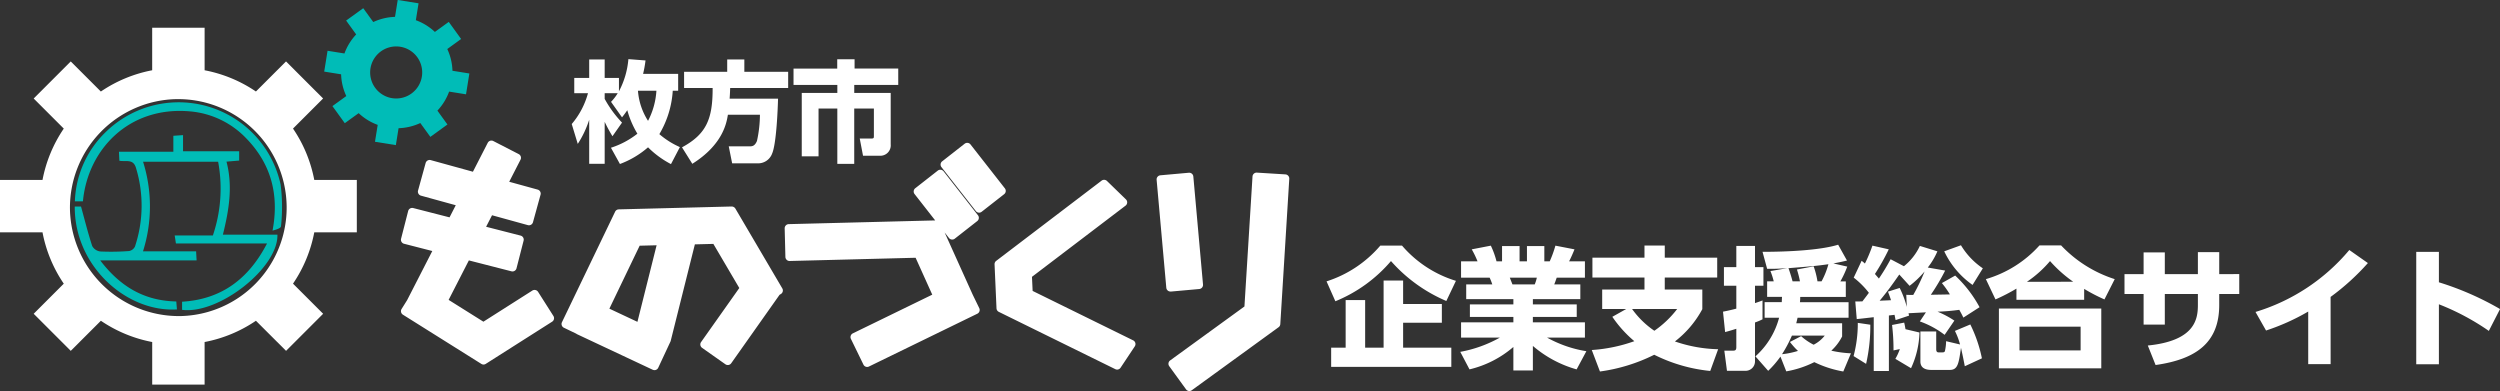 <svg xmlns="http://www.w3.org/2000/svg" width="379.386" height="59.341" viewBox="0 0 379.386 59.341">
  <rect x="0" y="0" width="379.386" height="59.341" fill="#333333" stroke="none"/>
  <g id="hd_logo" transform="translate(-165.262 -20.214)">
    <path id="中マド_11" data-name="中マド 11" d="M196.317,78.574H188.36V72.117a20.786,20.786,0,0,1-7.788-3.226L176,73.457l-5.626-5.627,4.566-4.567a20.754,20.754,0,0,1-3.227-7.788h-6.457V47.519h6.457a20.773,20.773,0,0,1,3.227-7.789l-4.566-4.566L176,29.538l4.568,4.566a20.753,20.753,0,0,1,7.788-3.227V24.421h7.957v6.457A20.753,20.753,0,0,1,204.1,34.1l4.567-4.566,5.627,5.626-4.566,4.566a20.76,20.76,0,0,1,3.226,7.789h6.457v7.957h-6.457a20.736,20.736,0,0,1-3.226,7.788L214.3,67.83l-5.627,5.627L204.1,68.891a20.781,20.781,0,0,1-7.788,3.227v6.455Zm-3.973-43.318-.279,0a16.481,16.481,0,0,0-16.186,16.735,16.536,16.536,0,0,0,16.454,16.189l.279,0a16.463,16.463,0,0,0-.268-32.923Z" fill="#fff"/>
    <g id="グループ_5730" data-name="グループ 5730">
      <g id="グループ_5729" data-name="グループ 5729">
        <g id="グループ_5728" data-name="グループ 5728">
          <g id="グループ_5727" data-name="グループ 5727">
            <path id="パス_13951" data-name="パス 13951" d="M321.227,61.929l14.459-11-2.872-2.791L316.82,60.308l.295,6.671,17.677,8.694,2.152-3.232-15.591-7.669Zm-8.05-8.66L307.962,46.6l-3.412,2.671,5.216,6.664Zm-4.543-8.077,5.215,6.663,3.413-2.67-5.216-6.663Zm-1.253,9.1-22.409.57.11,4.332,19.533-.5,2.952,6.54-12.6,6.14,1.9,3.9,16.449-8.015L312.3,65.179Zm38.347-7.231-4.315.387,1.468,16.388,4.316-.386Zm10.236-.018-1.239,20.02-11.512,8.358,2.545,3.508,13.165-9.56,1.366-22.058Zm-96.788,5.582L251.11,69.385l2.015.97-.008.017,1.86.875.038.017h0l9.56,4.493,1.843-3.922,3.794-15.159,3.659-.093,4.33,7.365-6.032,8.537,3.54,2.5,7.421-10.506.3-.178-7.122-12.114Zm3.245,17.335-5.527-2.6,5.038-10.474,3.786-.1Zm-23.794-.174-6.1-3.83L236.087,59l6.95,1.781,1.076-4.2-6-1.537,1.49-2.906,5.931,1.633,1.151-4.177L241.623,48.2l2.07-4.039-3.856-1.977-2.481,4.841-6.9-1.9-1.152,4.177,6.028,1.66-1.526,2.978-6-1.538-1.075,4.2,5.049,1.294-4.206,8.2-.839,1.34,11.9,7.465,10.068-6.4-2.324-3.657Z" fill="#fff"/>
            <path id="パス_13952" data-name="パス 13952" d="M345.758,79.555a.551.551,0,0,1-.1-.008.63.63,0,0,1-.411-.252L342.7,75.788a.63.63,0,0,1,.14-.881l11.271-8.184L355.335,47A.631.631,0,0,1,356,46.41l4.325.268a.631.631,0,0,1,.59.668L359.553,69.4a.631.631,0,0,1-.259.471l-13.166,9.56A.631.631,0,0,1,345.758,79.555Zm-1.665-4,1.805,2.487,12.415-9.015L359.621,47.9l-3.066-.191-1.2,19.39a.632.632,0,0,1-.259.472Zm10.632-8.5h0Zm-90.151,9.327a.621.621,0,0,1-.267-.06l-11.458-5.383a.616.616,0,0,1-.138-.089l-1.874-.9a.631.631,0,0,1-.295-.842l8.066-16.764a.629.629,0,0,1,.552-.357l17.137-.436a.663.663,0,0,1,.559.311l7.122,12.114a.629.629,0,0,1-.224.863l-.188.11-7.342,10.395a.631.631,0,0,1-.879.15L271.806,73a.631.631,0,0,1-.152-.879l5.8-8.2-3.936-6.695-2.807.072-3.679,14.695-1.884,4.036A.628.628,0,0,1,264.574,76.386Zm-11.047-6.517,10.745,5.048,1.575-3.351L269.6,56.521a.632.632,0,0,1,.6-.477l3.658-.093a.632.632,0,0,1,.56.311l4.33,7.366a.629.629,0,0,1-.028.683l-5.668,8.022,2.509,1.772,7.047-9.974-6.647-11.306-16.38.417L251.952,69.09l1.446.7A.632.632,0,0,1,253.527,69.869ZM334.792,76.3a.626.626,0,0,1-.278-.065l-17.677-8.694a.631.631,0,0,1-.352-.538l-.295-6.671a.629.629,0,0,1,.248-.529l15.994-12.173a.631.631,0,0,1,.821.049l2.873,2.791a.629.629,0,0,1-.058.953l-14.2,10.8.1,2.14,15.256,7.5a.631.631,0,0,1,.246.915l-2.151,3.232A.63.63,0,0,1,334.792,76.3Zm-17.064-9.726,16.846,8.286,1.447-2.174-14.946-7.352a.631.631,0,0,1-.352-.538l-.126-2.843a.629.629,0,0,1,.248-.529l13.877-10.56-1.958-1.9-15.3,11.644ZM296.86,75.9a.664.664,0,0,1-.206-.034.632.632,0,0,1-.361-.32l-1.9-3.9a.63.63,0,0,1,.29-.843l12.054-5.872-2.527-5.6L285.1,59.82a.608.608,0,0,1-.451-.173.632.632,0,0,1-.2-.441l-.109-4.332a.632.632,0,0,1,.614-.647l22.227-.564-3.129-4a.629.629,0,0,1,.108-.885l3.411-2.67a.615.615,0,0,1,.465-.13.631.631,0,0,1,.42.237l5.216,6.664a.63.63,0,0,1-.109.885l-3.411,2.671a.616.616,0,0,1-.465.129.627.627,0,0,1-.42-.237l-.652-.833,4.254,9.424,1,2.059a.633.633,0,0,1-.29.844l-16.449,8.014A.633.633,0,0,1,296.86,75.9ZM295.8,71.664l1.345,2.762,15.315-7.462-.735-1.509-4.752-10.526-21.36.543.078,3.071,18.9-.48a.663.663,0,0,1,.591.371l2.951,6.539a.632.632,0,0,1-.3.827Zm9.63-22.281,4.438,5.671,2.419-1.893-4.438-5.671ZM238.642,75.536a.634.634,0,0,1-.335-.1l-11.9-7.466a.63.63,0,0,1-.2-.869l.838-1.339,3.82-7.455-4.284-1.1a.63.63,0,0,1-.455-.767l1.076-4.2a.627.627,0,0,1,.289-.386.634.634,0,0,1,.478-.068l5.513,1.413.943-1.84-5.281-1.454a.63.63,0,0,1-.441-.775l1.152-4.178a.63.63,0,0,1,.775-.44l6.4,1.763,2.247-4.385a.628.628,0,0,1,.848-.273L243.98,43.6a.63.63,0,0,1,.274.848l-1.717,3.35,4.316,1.188a.629.629,0,0,1,.44.775l-1.15,4.178a.63.63,0,0,1-.775.44l-5.437-1.5-.9,1.747,5.235,1.341a.629.629,0,0,1,.454.767l-1.076,4.2a.631.631,0,0,1-.767.454l-6.463-1.657-3.071,5.991,5.278,3.31,7.422-4.72a.638.638,0,0,1,.476-.084.628.628,0,0,1,.4.278l2.324,3.656a.629.629,0,0,1-.193.87l-10.068,6.4A.631.631,0,0,1,238.642,75.536Zm-11.036-8.3,11.034,6.92,9.2-5.85-1.648-2.592-7.227,4.6a.627.627,0,0,1-.673,0l-6.1-3.83a.63.63,0,0,1-.226-.821l3.564-6.953a.628.628,0,0,1,.718-.323l6.339,1.625.763-2.976-5.388-1.38a.631.631,0,0,1-.4-.9l1.489-2.906a.633.633,0,0,1,.729-.32L245.1,53l.816-2.962-4.456-1.226a.631.631,0,0,1-.393-.9l1.783-3.479-2.735-1.4-2.193,4.28a.631.631,0,0,1-.729.32L230.9,45.9l-.817,2.962,5.421,1.492a.63.63,0,0,1,.394.895l-1.527,2.978a.629.629,0,0,1-.718.323l-5.389-1.381-.763,2.975,4.439,1.137a.632.632,0,0,1,.4.9l-4.206,8.2Zm34.815,3.346a.626.626,0,0,1-.268-.059l-5.528-2.6a.631.631,0,0,1-.3-.844l5.039-10.474a.632.632,0,0,1,.552-.357l3.786-.1a.626.626,0,0,1,.508.236.635.635,0,0,1,.12.548l-3.3,13.166a.63.63,0,0,1-.341.417A.636.636,0,0,1,262.421,70.586Zm-4.684-3.527,4.258,2,2.91-11.619-2.572.065Zm85.143-2.6a.631.631,0,0,1-.627-.574L340.785,47.5a.629.629,0,0,1,.571-.684l4.316-.387a.631.631,0,0,1,.684.572l1.469,16.389a.631.631,0,0,1-.572.684l-4.316.387ZM342.1,48.015l1.356,15.134,3.059-.275-1.356-15.133ZM313.85,52.486a.628.628,0,0,1-.5-.242l-5.216-6.664a.63.63,0,0,1,.108-.884l3.412-2.67a.631.631,0,0,1,.886.108l5.215,6.662a.629.629,0,0,1-.108.885l-3.412,2.67A.623.623,0,0,1,313.85,52.486ZM309.519,45.3l4.438,5.671,2.42-1.894-4.439-5.67Z" fill="#fff"/>
          </g>
        </g>
      </g>
      <path id="パス_18080" data-name="パス 18080" d="M19.815-11.757A17.53,17.53,0,0,1,11.637-17.1h-3.3A17.9,17.9,0,0,1,.18-11.677L1.52-8.658a21.993,21.993,0,0,0,8.438-6.1,23.473,23.473,0,0,0,8.4,6.059ZM11.8-8.238V-11.8H8.838V-1.62h-2.8V-8.838H3.079V-1.62H.88V1.3H19.115V-1.62H11.8V-5.4h5.879V-8.238ZM39.61-1.08a18.12,18.12,0,0,1-5.959-2.059H39.39V-5.459h-7.9v-.82h6.658v-1.9H31.492v-.8h7.2v-2.239H34.731c.12-.26.26-.7.38-1.02H39.39v-2.479h-2.4c.32-.62.6-1.28.82-1.82l-2.9-.56a17.108,17.108,0,0,1-.86,2.379h-.82v-2.319H30.592v2.319h-1.12v-2.319H26.813v2.319h-.84a12.779,12.779,0,0,0-.86-2.379l-2.9.56a13.811,13.811,0,0,1,.88,1.82h-2.5v2.479h4.339a8.8,8.8,0,0,1,.4,1.02H21.375v2.239h7.158v.8h-6.6v1.9h6.6v.82H20.595v2.319h5.879a19.247,19.247,0,0,1-6,2.159l1.4,2.659a15.746,15.746,0,0,0,6.658-3.4V1.84h2.959V-1.88A17.38,17.38,0,0,0,38.131,1.68ZM28.393-11.217c-.02-.04-.34-.86-.4-1.02h4.1a6.035,6.035,0,0,1-.32,1.02ZM59.605-1.38a21.479,21.479,0,0,1-6.558-1.18,15.345,15.345,0,0,0,4.159-4.9v-2.979h-5.7v-1.82h7.958v-3.019H51.507v-1.84H48.428v1.84h-7.9v3.019h7.9v1.82H42.01v2.959h3.639l-2.1,1.18a18.222,18.222,0,0,0,3.339,3.7A23.744,23.744,0,0,1,40.43-1.26L41.67,2A26.3,26.3,0,0,0,49.908-.54a24.305,24.305,0,0,0,8.5,2.459Zm-6.218-6.1a15.436,15.436,0,0,1-3.459,3.3,13.473,13.473,0,0,1-3.379-3.3ZM77.1-14.4c1.26-.24,1.58-.32,2.059-.44l-1.34-2.4c-2.8.86-7.818,1.08-11.477,1.08l.7,2.579c.66,0,1.34.02,3.059-.1l-2.559.44a10.974,10.974,0,0,1,.5,1.56h-1v2.359H69.3c-.02.3-.02.48-.04.8h-2.6v2.359h2.2A11.96,11.96,0,0,1,65.264-.3L67.2,1.9A14.709,14.709,0,0,0,69.063-.26l.88,2.239A15.245,15.245,0,0,0,74.2.58,16.436,16.436,0,0,0,78.6,2L79.76-.76a16.556,16.556,0,0,1-2.979-.4,7.57,7.57,0,0,0,1.64-2.159v-2H71.462c.04-.16.06-.26.2-.84H79.4V-8.518H72.022a6.888,6.888,0,0,0,.04-.8h6.918v-2.359h-.82a15.832,15.832,0,0,0,1.04-2.239Zm-2.419,2.719a12.7,12.7,0,0,0-.58-2.279l-2.539.48a14.2,14.2,0,0,1,.46,1.8H70.9c-.2-.78-.52-1.74-.62-2,3.279-.26,4.259-.34,6.059-.6a11.768,11.768,0,0,1-1.04,2.6Zm1.1,8.238a5.131,5.131,0,0,1-1.68,1.38,8.454,8.454,0,0,1-1.9-1.3l-1.7.88a10.976,10.976,0,0,0,1.22,1.36,12.72,12.72,0,0,1-2.419.5,19.973,19.973,0,0,0,1.5-2.819Zm-15.116-.54c.38-.1.62-.16,1.7-.5v2.8c0,.46-.2.52-.48.52h-1.34l.4,3.059h2.819A1.428,1.428,0,0,0,65.2.46v-5.9a9.071,9.071,0,0,0,1.14-.48V-8.778c-.34.12-.48.18-1.14.4v-2.639h1.28v-2.819H65.2v-3.219H62.365v3.219h-1.88v2.819h1.88v3.479c-1,.26-1.52.36-2.02.46ZM80.64-5.959c.22,0,2.339-.26,2.579-.28V1.92h2.3V-6.5c.18-.02.7-.08.86-.1.02.14.14.7.16.8l2.039-.68c-.04-.18-.06-.28-.08-.36.42-.02,2.259-.12,2.639-.14l-.92,1.38a13.753,13.753,0,0,1,3.759,2.039l1.48-2.159A14.324,14.324,0,0,0,92.9-7.078a30.983,30.983,0,0,0,3.3-.28c.24.42.4.72.62,1.18l2.459-1.58a18.781,18.781,0,0,0-3.7-4.8l-2.02,1.14a15.267,15.267,0,0,1,1.22,1.72c-.72.02-2.479.04-2.9.06a32.2,32.2,0,0,0,2.179-3.679l-2.639-.46a10.9,10.9,0,0,0,1.46-2.459l-2.659-.82A8.582,8.582,0,0,1,87.8-13.977l-2.02-1.06A33.445,33.445,0,0,1,84-12.1c-.14-.18-.28-.32-.6-.7a33.859,33.859,0,0,0,2.1-3.739L83.02-17.1a22.425,22.425,0,0,1-1.14,2.719c-.24-.22-.3-.26-.5-.42l-1.2,2.559a12.474,12.474,0,0,1,2.3,2.3c-.02.04-.64.86-.98,1.3-.66.02-.76.02-1.08.02Zm4.739-4.159c.18.48.32.84.46,1.3-.72.04-.94.04-1.72.08,1.22-1.48,1.88-2.4,2.979-3.979L88.658-11a14.372,14.372,0,0,0,2.279-2.179,29.364,29.364,0,0,1-1.72,3.559c-.58,0-.78,0-1.06-.02l.08,1.84a15.344,15.344,0,0,0-1.08-2.879ZM88.878,1.5a13.671,13.671,0,0,0,1.28-5.419l-2.119-.5c-.08-.46-.12-.68-.2-1L86-5.059a31.206,31.206,0,0,1,.22,3.859l.96-.2A8.263,8.263,0,0,1,86.5.08ZM99.635,0a21.017,21.017,0,0,0-1.76-5.139l-2.339.98a10.432,10.432,0,0,1,.78,2.059L94.2-2.6a6.945,6.945,0,0,1-.18,1.5c-.06.18-.22.2-.4.2h-.56c-.36,0-.36-.34-.36-.54V-4.079H90.3V.48c0,.98.76,1.28,1.64,1.28h2.819c1.22,0,1.36-.96,1.7-3.359.32,1.44.42,1.98.58,2.8ZM80.8-5.379A19.343,19.343,0,0,1,80.16-.34L82.06.84A25.735,25.735,0,0,0,82.7-5.1Zm18.975-8.278a11.173,11.173,0,0,1-3.319-3.5l-2.539.92a13.043,13.043,0,0,0,4.3,5.1Zm20.015,1.64a19.254,19.254,0,0,1-8.138-5.119h-3.279a17.52,17.52,0,0,1-8.138,5.119l1.46,3.079a28.248,28.248,0,0,0,3.179-1.64v1.7h10.277v-1.66a26.282,26.282,0,0,0,3.079,1.6Zm-13.317.4a17.076,17.076,0,0,0,3.5-3.139,19.979,19.979,0,0,0,3.519,3.139Zm-4.259,4.059V1.52h15.536V-7.558Zm12.4,6.358h-9.278V-4.8h9.278Zm21.035-11.577v-3.339h-3.239v3.339h-5.019v-3.3h-3.219v3.3h-2.9v3.019h2.9v4.639h3.219V-9.758h5.019V-8.1c0,2.139-.42,5.439-7.6,6.158l1.18,2.959c6.218-.88,9.658-3.439,9.658-9.1v-1.68h3.039v-3.019Zm16.9,3.459a35.649,35.649,0,0,0,5.659-5.139l-2.819-1.98a29.778,29.778,0,0,1-14.236,9.4l1.6,2.819a33.26,33.26,0,0,0,6.4-2.879V.88h3.4Zm25.714,1.84a44.673,44.673,0,0,0-9.278-4.059v-4.619h-3.439V.9h3.439V-8.2a36.594,36.594,0,0,1,7.578,4.039Z" transform="translate(366.391 74.59)" fill="#fff"/>
      <path id="パス_18081" data-name="パス 18081" d="M7.365,1.616A13.9,13.9,0,0,0,11.63-.916a14.144,14.144,0,0,0,3.482,2.549L16.463-.95a12.4,12.4,0,0,1-3.116-1.966A14.647,14.647,0,0,0,15.38-9.5H16.2v-2.566H10.881a17.585,17.585,0,0,0,.367-2.033l-2.6-.2A12.647,12.647,0,0,1,7.215-9.414v-2.033H5.049v-2.8H2.7v2.8H.433v2.316H2.516A12.057,12.057,0,0,1,.05-4.449L.966-1.433A15.193,15.193,0,0,0,2.7-5.1V1.583H5.049V-4.782A22.628,22.628,0,0,0,6.232-2.6l1.45-2.066a16.993,16.993,0,0,1-2.633-3.6v-.866H7.032A7.408,7.408,0,0,1,6.015-7.815L7.681-5.465c.333-.417.483-.617.8-1.083a14.278,14.278,0,0,0,1.533,3.566A12.829,12.829,0,0,1,6-.85ZM12.9-9.5A11.4,11.4,0,0,1,11.63-4.932,9.825,9.825,0,0,1,10.1-9.5ZM28.61-5.865a18.92,18.92,0,0,1-.45,3.982c-.333.816-.783.816-1.066.816H23.877l.517,2.583H28.31A2.257,2.257,0,0,0,30.459.033c.667-1.516.866-7.032.9-8.331H24.011c.067-.933.067-1.25.083-1.616h8.8V-12.38H26.244v-1.866h-2.6v1.866H17.1v2.466h4.332c.017,4.7-.95,7-4.649,9l1.566,2.5c4.666-2.933,5.2-6.232,5.4-7.448Zm11.73-7H33.708v2.483h6.648v1.216h-5.4V.45h2.549V-6.8h2.849V1.6h2.566V-6.8h2.983v4.132c0,.3,0,.417-.333.417H43.756l.5,2.616h2.616a1.576,1.576,0,0,0,1.583-1.733v-7.8H42.923v-1.216H49.6v-2.483H42.973V-14.28H40.34Z" transform="translate(251.975 43.486)" fill="#fff"/>
    </g>
    <g id="グループ_5731" data-name="グループ 5731">
      <path id="パス_13953" data-name="パス 13953" d="M176.606,51.554h.951c.564,2.048,1.06,4.046,1.7,6a1.632,1.632,0,0,0,1.226.822,35.943,35.943,0,0,0,4.378-.067,1.247,1.247,0,0,0,.884-.686,19.616,19.616,0,0,0,.169-11.871c-.414-1.494-1.5-.955-2.535-1.144l-.067-1.368h8.257V40.82l1.47-.1v2.454h8.519v1.406l-1.926.164c.99,3.763.369,7.4-.546,11.08h8.275c.152,5.009-8.857,12.117-14.467,11.41V66c5.974-.357,10.1-3.458,12.889-8.836H191.96l-.188-1.221h5.795a22.119,22.119,0,0,0,.795-11.19H186.971a22.565,22.565,0,0,1-.008,13.6h8.06l.074,1.381H180.474c3.029,3.969,6.677,6.131,11.54,6.228l.1,1.209C184.441,67.623,176.55,60.584,176.606,51.554Z" fill="#00bcb7"/>
      <path id="パス_13954" data-name="パス 13954" d="M177.847,50.771h-1.222a15.337,15.337,0,0,1,4.716-10.553,15.829,15.829,0,0,1,26.507,8.008,26.909,26.909,0,0,1,.054,6.34c-.01.268-.739.508-1.281.645,1.04-5.482-.245-10.174-4.028-14.041a13.351,13.351,0,0,0-8.531-4.057C184.8,36.305,178.567,42.934,177.847,50.771Z" fill="#00bcb7"/>
    </g>
    <path id="中マド_12" data-name="中マド 12" d="M225.328,42.235h0l-3.161-.507.412-2.565a8.36,8.36,0,0,1-2.889-1.778l-2.105,1.523-1.877-2.594,2.106-1.523a8.362,8.362,0,0,1-.786-3.3l-2.566-.412.508-3.161,2.565.411a8.364,8.364,0,0,1,1.778-2.888l-1.523-2.106,2.594-1.876,1.523,2.1a8.393,8.393,0,0,1,3.3-.785l.412-2.565,3.161.507-.411,2.565a8.355,8.355,0,0,1,2.888,1.779l2.106-1.524,1.876,2.594-2.1,1.523a8.386,8.386,0,0,1,.786,3.3l2.565.412-.507,3.161-2.565-.412a8.374,8.374,0,0,1-1.778,2.889l1.522,2.105-2.593,1.876-1.523-2.1a8.4,8.4,0,0,1-3.3.786l-.411,2.563Zm.05-14.975a3.95,3.95,0,0,0-.619,7.85,4,4,0,0,0,.631.05,3.95,3.95,0,0,0,.62-7.85A3.989,3.989,0,0,0,225.378,27.261Z" fill="#00bcb7"/>
  </g>
</svg>

